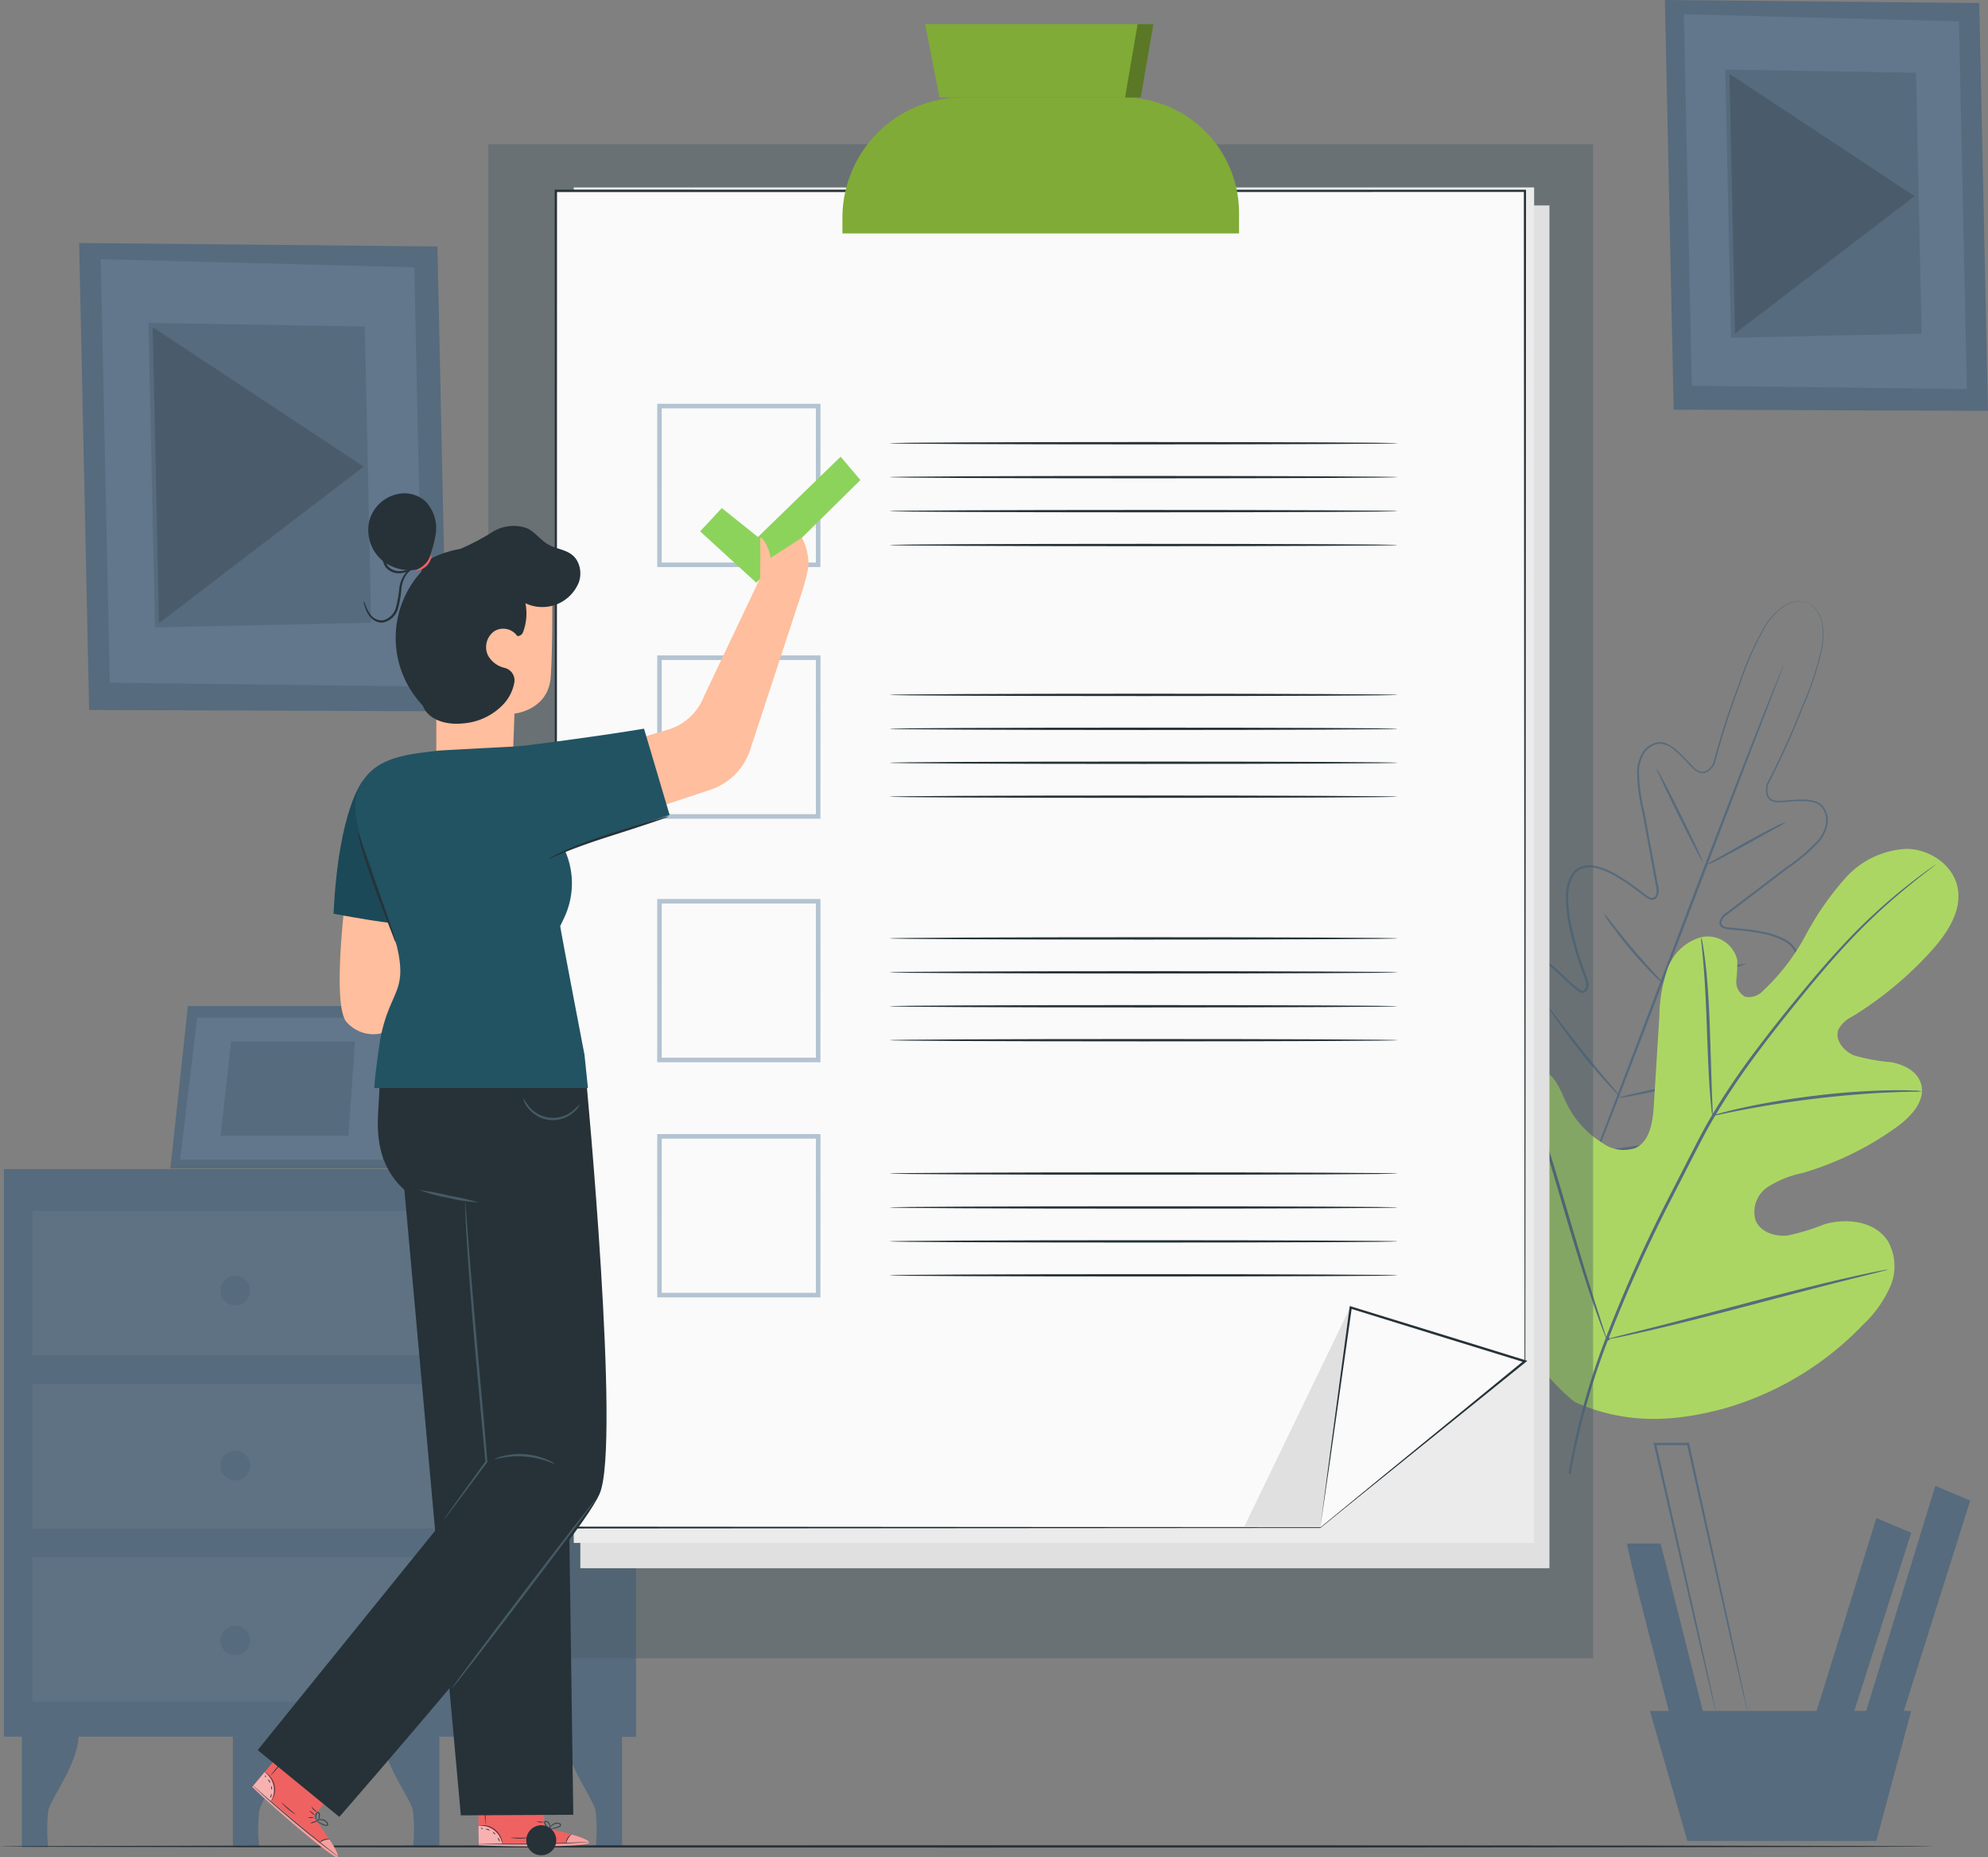 <svg xmlns="http://www.w3.org/2000/svg" width="243.407" height="227.38" viewBox="0 0 243.407 227.38">
  <rect x="0" y="0" width="243.407" height="227.38" fill="#808080" stroke="none"/>
  <g id="workbook-dark" transform="translate(12934.002 -2113.269)">
    <g id="Group_1473" data-name="Group 1473" transform="translate(-12934.002 2113.269)">
      <g id="Background_Complete" data-name="Background Complete" transform="translate(0.48 0)">
        <g id="Group_1141" data-name="Group 1141" transform="translate(0 123.161)">
          <g id="Group_1140" data-name="Group 1140">
            <path id="Path_2634" data-name="Path 2634" d="M35.338,423.9v13.983h3.23a19.586,19.586,0,0,1,0-4.434c.309-1.65,3.815-5.9,3.712-9.549Z" transform="translate(-33.141 -334.897)" fill="#566b7d"/>
            <path id="Path_2635" data-name="Path 2635" d="M81.655,423.9v13.983h3.23a19.621,19.621,0,0,1,0-4.434c.31-1.65,3.815-5.9,3.712-9.549Z" transform="translate(-53.623 -334.897)" fill="#566b7d"/>
            <path id="Path_2636" data-name="Path 2636" d="M121.482,423.9v13.983h-3.23a19.587,19.587,0,0,0,0-4.434c-.309-1.65-3.815-5.9-3.712-9.549Z" transform="translate(-68.165 -334.897)" fill="#566b7d"/>
            <path id="Path_2637" data-name="Path 2637" d="M161.575,423.9v13.983h-3.23a19.586,19.586,0,0,0,0-4.434c-.309-1.65-3.815-5.9-3.712-9.549Z" transform="translate(-85.895 -334.897)" fill="#566b7d"/>
            <rect id="Rectangle_344" data-name="Rectangle 344" width="77.373" height="69.484" transform="translate(0 19.966)" fill="#566b7d"/>
            <path id="Path_2638" data-name="Path 2638" d="M132.745,300.132l.576,69.484H153.59V300.13Z" transform="translate(-76.217 -280.166)" fill="#566b7d"/>
            <rect id="Rectangle_345" data-name="Rectangle 345" width="49.676" height="17.68" transform="translate(3.482 25.078)" fill="#fff" stroke="#566b7d" stroke-width="1" opacity="0.05"/>
            <rect id="Rectangle_346" data-name="Rectangle 346" width="49.676" height="17.68" transform="translate(3.482 46.283)" fill="#fff" stroke="#566b7d" stroke-width="1" opacity="0.05"/>
            <rect id="Rectangle_347" data-name="Rectangle 347" width="49.676" height="17.68" transform="translate(3.482 67.488)" fill="#fff" opacity="0.05"/>
            <g id="Group_1139" data-name="Group 1139" transform="translate(20.382)">
              <g id="Group_1134" data-name="Group 1134">
                <g id="Group_1133" data-name="Group 1133">
                  <path id="Path_2639" data-name="Path 2639" d="M70.083,264.338,67.94,284.222H95.394l2.277-19.884Z" transform="translate(-67.94 -264.338)" fill="#566b7d"/>
                </g>
              </g>
              <g id="Group_1136" data-name="Group 1136" transform="translate(1.187 1.428)">
                <g id="Group_1135" data-name="Group 1135">
                  <path id="Path_2640" data-name="Path 2640" d="M72.153,266.9l-2.084,17.4H94.844l2-17.4Z" transform="translate(-70.068 -266.899)" fill="#62768c"/>
                </g>
              </g>
              <g id="Group_1138" data-name="Group 1138" transform="translate(6.158 4.355)">
                <g id="Group_1137" data-name="Group 1137">
                  <path id="Path_2641" data-name="Path 2641" d="M80.263,272.146l-1.283,11.546H94.616l.8-11.546Z" transform="translate(-78.981 -272.146)" fill="#566b7d"/>
                </g>
              </g>
            </g>
            <path id="Path_2642" data-name="Path 2642" d="M118.455,279.691l5.671,11.4-6.967-.08,1.3-11.321" transform="translate(-69.324 -271.127)" fill="#ebebeb"/>
          </g>
          <path id="Path_2643" data-name="Path 2643" d="M82.549,325.363a1.817,1.817,0,1,1-1.817-1.817A1.817,1.817,0,0,1,82.549,325.363Z" transform="translate(-52.411 -290.521)" fill="#566b7d"/>
          <path id="Path_2644" data-name="Path 2644" d="M82.549,363.756a1.817,1.817,0,1,1-1.817-1.817A1.817,1.817,0,0,1,82.549,363.756Z" transform="translate(-52.411 -307.499)" fill="#566b7d"/>
          <path id="Path_2645" data-name="Path 2645" d="M82.549,402.15a1.817,1.817,0,1,1-1.817-1.817A1.817,1.817,0,0,1,82.549,402.15Z" transform="translate(-52.411 -324.477)" fill="#566b7d"/>
        </g>
        <g id="Group_1150" data-name="Group 1150" transform="translate(9.208 29.748)">
          <g id="Group_1143" data-name="Group 1143">
            <g id="Group_1142" data-name="Group 1142">
              <path id="Path_2646" data-name="Path 2646" d="M91.781,97.293l-43.872-.427,1.225,57.175L93,154.2Z" transform="translate(-47.908 -96.867)" fill="#566b7d"/>
            </g>
          </g>
          <g id="Group_1145" data-name="Group 1145" transform="translate(2.637 1.979)">
            <g id="Group_1144" data-name="Group 1144">
              <path id="Path_2647" data-name="Path 2647" d="M91.041,101.413l-38.4-1,1.111,51.855,38.393.473Z" transform="translate(-52.637 -100.415)" fill="#62768c"/>
            </g>
          </g>
          <g id="Group_1147" data-name="Group 1147" transform="translate(9.006 10.299)">
            <g id="Group_1146" data-name="Group 1146">
              <path id="Path_2648" data-name="Path 2648" d="M89.535,115.755l-25.48-.424.777,36.244,25.46-.545Z" transform="translate(-64.054 -115.331)" fill="#566b7d" stroke="#566b7d" stroke-width="1"/>
            </g>
          </g>
          <g id="Group_1149" data-name="Group 1149" transform="translate(9.006 10.299)">
            <g id="Group_1148" data-name="Group 1148">
              <path id="Path_2649" data-name="Path 2649" d="M64.831,151.575,89.891,132.41,64.054,115.331Z" transform="translate(-64.054 -115.331)" opacity="0.14"/>
            </g>
          </g>
        </g>
        <g id="Group_1159" data-name="Group 1159" transform="translate(203.37)">
          <g id="Group_1152" data-name="Group 1152">
            <g id="Group_1151" data-name="Group 1151">
              <path id="Path_2650" data-name="Path 2650" d="M434.492,43.908,396,43.533l1.075,50.157,38.483.141Z" transform="translate(-396.004 -43.533)" fill="#566b7d"/>
            </g>
          </g>
          <g id="Group_1154" data-name="Group 1154" transform="translate(2.314 1.736)">
            <g id="Group_1153" data-name="Group 1153">
              <path id="Path_2651" data-name="Path 2651" d="M433.844,47.521l-33.691-.875.975,45.49,33.681.415Z" transform="translate(-400.153 -46.646)" fill="#62768c"/>
            </g>
          </g>
          <g id="Group_1156" data-name="Group 1156" transform="translate(7.901 9.035)">
            <g id="Group_1155" data-name="Group 1155">
              <path id="Path_2652" data-name="Path 2652" d="M432.522,60.1l-22.353-.372.681,31.8,22.335-.479Z" transform="translate(-410.169 -59.732)" fill="#566b7d" stroke="#566b7d" stroke-width="1"/>
            </g>
          </g>
          <g id="Group_1158" data-name="Group 1158" transform="translate(7.901 9.035)">
            <g id="Group_1157" data-name="Group 1157">
              <path id="Path_2653" data-name="Path 2653" d="M410.85,91.527l21.985-16.813L410.169,59.732Z" transform="translate(-410.169 -59.732)" opacity="0.14"/>
            </g>
          </g>
        </g>
        <g id="Group_1166" data-name="Group 1166" transform="translate(198.741 176.635)">
          <g id="Group_1160" data-name="Group 1160" transform="translate(0 12.323)">
            <path id="Path_2654" data-name="Path 2654" d="M387.708,382.3c-.164.493,5.578,22.312,5.578,22.312l3.937-.82L391.81,382.3Z" transform="translate(-387.705 -382.3)" fill="#566b7d"/>
          </g>
          <g id="Group_1161" data-name="Group 1161" transform="translate(22.644 9.206)">
            <path id="Path_2655" data-name="Path 2655" d="M436.176,376.712,428.3,402.141h4.594l7.547-23.625Z" transform="translate(-428.301 -376.712)" fill="#566b7d"/>
          </g>
          <g id="Group_1162" data-name="Group 1162" transform="translate(28.714 5.269)">
            <path id="Path_2656" data-name="Path 2656" d="M448.207,369.653l-9.023,29.367h4.594l8.7-27.562Z" transform="translate(-439.183 -369.653)" fill="#566b7d"/>
          </g>
          <g id="Group_1163" data-name="Group 1163" transform="translate(2.792 32.831)">
            <path id="Path_2657" data-name="Path 2657" d="M392.711,419.066,397.3,434.98h23.133l4.266-15.914Z" transform="translate(-392.711 -419.066)" fill="#566b7d"/>
          </g>
          <g id="Group_1165" data-name="Group 1165" transform="translate(3.235)">
            <g id="Group_1164" data-name="Group 1164">
              <path id="Path_2658" data-name="Path 2658" d="M404.995,393.038a.822.822,0,0,1-.051-.164l-.123-.486-.444-1.88c-.379-1.655-.92-4.022-1.59-6.949-1.323-5.9-3.151-14.065-5.192-23.175l.142.114h-4.051l.141-.177c2.054,9.119,3.893,17.286,5.224,23.2.648,2.936,1.171,5.31,1.537,6.97.172.808.307,1.441.4,1.891.04.2.073.366.1.492a.838.838,0,0,1,.024.17.774.774,0,0,1-.052-.164c-.032-.124-.073-.284-.125-.486-.108-.447-.26-1.077-.454-1.879-.387-1.655-.941-4.022-1.625-6.949l-5.312-23.175-.04-.177h4.349l.025.114c2.006,9.118,3.8,17.285,5.1,23.194.632,2.936,1.143,5.31,1.5,6.97.168.808.3,1.441.393,1.891l.1.492A.781.781,0,0,1,404.995,393.038Z" transform="translate(-393.505 -360.207)" fill="#566b7d"/>
            </g>
          </g>
        </g>
      </g>
      <g id="Floor" transform="translate(0 225.9)">
        <g id="Group_1168" data-name="Group 1168" transform="translate(0 0)">
          <g id="Group_1167" data-name="Group 1167">
            <path id="Path_2659" data-name="Path 2659" d="M267.089,448.675c0,.08-52.958.145-118.27.145-65.334,0-118.281-.065-118.281-.145s52.946-.146,118.281-.146C214.131,448.529,267.089,448.594,267.089,448.675Z" transform="translate(-30.539 -448.529)" fill="#263238"/>
          </g>
        </g>
      </g>
      <g id="Plants" transform="translate(182.561 73.586)">
        <g id="Group_1185" data-name="Group 1185" transform="translate(1.553)">
          <g id="Group_1170" data-name="Group 1170">
            <g id="Group_1169" data-name="Group 1169">
              <path id="Path_2660" data-name="Path 2660" d="M397.83,175.675a2.187,2.187,0,0,0-.4-.121,2.755,2.755,0,0,0-1.21.018,4.37,4.37,0,0,0-1.759.9,9.358,9.358,0,0,0-1.785,2.08,37.406,37.406,0,0,0-3.091,6.994,102.6,102.6,0,0,0-3.146,9.834l0,.013,0,.008a2.89,2.89,0,0,1-.65.8,1.283,1.283,0,0,1-1.015.324,1.873,1.873,0,0,1-.934-.539c-.26-.242-.5-.5-.751-.757a17.259,17.259,0,0,0-1.546-1.508,2.851,2.851,0,0,0-1.954-.8,2.645,2.645,0,0,0-1.792,1.194,4.5,4.5,0,0,0-.617,2.216,22.317,22.317,0,0,0,.645,4.876l.955,5.124.494,2.651q.125.67.25,1.347a1.748,1.748,0,0,1-.16,1.428.7.7,0,0,1-.745.253,1.884,1.884,0,0,1-.659-.344l-1.132-.847a25.169,25.169,0,0,0-2.363-1.591,9,9,0,0,0-2.643-1.1,3.105,3.105,0,0,0-1.407.009,2.082,2.082,0,0,0-1.146.77,4.733,4.733,0,0,0-.751,2.787,15.635,15.635,0,0,0,.292,3.023,38.553,38.553,0,0,0,1.7,6.012,7.973,7.973,0,0,1,.487,1.551,1.128,1.128,0,0,1-.206.861,1.009,1.009,0,0,1-.161.162.548.548,0,0,1-.217.128.669.669,0,0,1-.486-.107,8.313,8.313,0,0,1-1.29-1.026l-1.2-1.108a17.717,17.717,0,0,0-2.536-2.043,5.336,5.336,0,0,0-1.464-.666,1.814,1.814,0,0,0-1.491.185,2.16,2.16,0,0,0-.844,1.292,6.57,6.57,0,0,0-.2,1.632,13.779,13.779,0,0,0,.421,3.332,28.942,28.942,0,0,0,2.422,6.411,48.506,48.506,0,0,0,3.61,6,34.25,34.25,0,0,0,2.174,2.8l2.264,2.775.026.032-.133-.052,3.546-.515a32.7,32.7,0,0,0,3.5-.6,48.565,48.565,0,0,0,6.708-2.012,29.006,29.006,0,0,0,6.107-3.116,13.814,13.814,0,0,0,2.552-2.184,6.6,6.6,0,0,0,.952-1.342,2.17,2.17,0,0,0,.246-1.524,1.814,1.814,0,0,0-.979-1.141,5.317,5.317,0,0,0-1.531-.491,17.748,17.748,0,0,0-3.252-.194l-1.63.017a8.368,8.368,0,0,1-1.645-.108.668.668,0,0,1-.432-.248.538.538,0,0,1-.074-.24,1.008,1.008,0,0,1-.011-.229,1.133,1.133,0,0,1,.427-.776,7.966,7.966,0,0,1,1.4-.82,38.645,38.645,0,0,0,5.3-3.308,15.617,15.617,0,0,0,2.249-2.043,4.723,4.723,0,0,0,1.316-2.569,2.084,2.084,0,0,0-.334-1.34,3.113,3.113,0,0,0-1.037-.952,9.022,9.022,0,0,0-2.7-.962,25.325,25.325,0,0,0-2.82-.411l-1.408-.134a1.877,1.877,0,0,1-.72-.191.7.7,0,0,1-.375-.692,1.761,1.761,0,0,1,.846-1.162l1.092-.828,2.147-1.63,4.152-3.15a22.255,22.255,0,0,0,3.756-3.175,4.487,4.487,0,0,0,1.031-2.055,2.641,2.641,0,0,0-.526-2.088,1.922,1.922,0,0,0-.913-.545,4.4,4.4,0,0,0-1.072-.176,17.221,17.221,0,0,0-2.158.077c-.356.026-.71.052-1.065.056a1.872,1.872,0,0,1-1.053-.23,1.281,1.281,0,0,1-.532-.921,2.863,2.863,0,0,1,.06-1.032l0-.009.006-.012a102.43,102.43,0,0,0,4.277-9.377,38.487,38.487,0,0,0,2.424-7.238,9.459,9.459,0,0,0,.11-2.734,4.431,4.431,0,0,0-.649-1.864,2.667,2.667,0,0,0-.863-.843,2.021,2.021,0,0,0-.371-.18,1.466,1.466,0,0,1,.383.159,2.622,2.622,0,0,1,.892.837,4.438,4.438,0,0,1,.68,1.881,9.436,9.436,0,0,1-.088,2.759,38.064,38.064,0,0,1-2.391,7.274,101.066,101.066,0,0,1-4.25,9.412l.008-.02a2.7,2.7,0,0,0-.052.961,1.1,1.1,0,0,0,.456.8,1.7,1.7,0,0,0,.952.2c.345-.005.7-.031,1.051-.059a17.36,17.36,0,0,1,2.183-.084,4.606,4.606,0,0,1,1.12.182,2.121,2.121,0,0,1,1,.6,2.836,2.836,0,0,1,.581,2.256,4.692,4.692,0,0,1-1.07,2.156,22.4,22.4,0,0,1-3.788,3.222l-4.142,3.156-2.143,1.633-1.089.829a2.543,2.543,0,0,0-.5.436,1.115,1.115,0,0,0-.257.558.454.454,0,0,0,.254.457,1.645,1.645,0,0,0,.628.161l1.4.131a25.529,25.529,0,0,1,2.848.411,9.237,9.237,0,0,1,2.777.988,3.365,3.365,0,0,1,1.121,1.031,2.343,2.343,0,0,1,.376,1.5,4.963,4.963,0,0,1-1.377,2.724,15.915,15.915,0,0,1-2.285,2.081,38.818,38.818,0,0,1-5.336,3.337,7.9,7.9,0,0,0-1.35.784.857.857,0,0,0-.334.588.751.751,0,0,0,.008.172c.007.044.023.15.04.141a.474.474,0,0,0,.259.119,8.185,8.185,0,0,0,1.58.1l1.628-.018a17.992,17.992,0,0,1,3.3.2,5.56,5.56,0,0,1,1.615.52,2.1,2.1,0,0,1,1.119,1.32,2.447,2.447,0,0,1-.267,1.719,6.836,6.836,0,0,1-.992,1.4,14.051,14.051,0,0,1-2.6,2.23,29.259,29.259,0,0,1-6.166,3.151,48.734,48.734,0,0,1-6.751,2.026,32.711,32.711,0,0,1-3.512.606l-3.551.517-.081.012-.052-.064-.026-.032-2.267-2.779a34.482,34.482,0,0,1-2.181-2.816,48.744,48.744,0,0,1-3.632-6.037,29.244,29.244,0,0,1-2.443-6.476,14.031,14.031,0,0,1-.426-3.4,6.823,6.823,0,0,1,.21-1.706,2.442,2.442,0,0,1,.959-1.45,2.1,2.1,0,0,1,1.716-.224,5.577,5.577,0,0,1,1.544.7,17.981,17.981,0,0,1,2.578,2.076l1.193,1.108a8.241,8.241,0,0,0,1.236.989.478.478,0,0,0,.273.086c.006.018.088-.049.123-.077a.72.72,0,0,0,.122-.122.855.855,0,0,0,.149-.659,7.872,7.872,0,0,0-.471-1.488,38.831,38.831,0,0,1-1.706-6.057,15.893,15.893,0,0,1-.293-3.076,4.967,4.967,0,0,1,.81-2.942,2.34,2.34,0,0,1,1.284-.859,3.37,3.37,0,0,1,1.523-.011,9.247,9.247,0,0,1,2.72,1.134,25.553,25.553,0,0,1,2.385,1.61l1.127.847a1.643,1.643,0,0,0,.572.305.453.453,0,0,0,.5-.164,1.1,1.1,0,0,0,.187-.583,2.518,2.518,0,0,0-.072-.656q-.126-.677-.249-1.346-.247-1.339-.488-2.649-.483-2.62-.944-5.122a22.441,22.441,0,0,1-.639-4.932,4.7,4.7,0,0,1,.655-2.317,2.838,2.838,0,0,1,1.947-1.281,2.113,2.113,0,0,1,1.145.23,4.611,4.611,0,0,1,.952.617,17.4,17.4,0,0,1,1.56,1.53c.244.259.486.515.739.751a1.706,1.706,0,0,0,.836.495,1.1,1.1,0,0,0,.873-.282,2.712,2.712,0,0,0,.608-.747l-.008.02a101.282,101.282,0,0,1,3.189-9.841,36.982,36.982,0,0,1,3.14-7,9.34,9.34,0,0,1,1.818-2.084,4.384,4.384,0,0,1,1.794-.894,2.7,2.7,0,0,1,1.225.006A1.537,1.537,0,0,1,397.83,175.675Z" transform="translate(-360.621 -175.458)" fill="#566b7d"/>
            </g>
          </g>
          <g id="Group_1172" data-name="Group 1172" transform="translate(7.777 7.805)">
            <g id="Group_1171" data-name="Group 1171">
              <path id="Path_2661" data-name="Path 2661" d="M401.07,189.452a.893.893,0,0,1-.056.182l-.192.524c-.182.476-.438,1.148-.765,2.006l-2.839,7.366-9.264,24.339c-3.606,9.514-6.9,18.113-9.346,24.315-1.22,3.1-2.219,5.607-2.924,7.333l-.816,1.985-.219.513a.957.957,0,0,1-.084.172.886.886,0,0,1,.056-.182l.192-.524.765-2.005c.677-1.756,1.645-4.268,2.838-7.366l9.266-24.344c3.6-9.51,6.9-18.109,9.344-24.312,1.22-3.1,2.219-5.607,2.924-7.333l.816-1.985.219-.514A.912.912,0,0,1,401.07,189.452Z" transform="translate(-374.565 -189.452)" fill="#566b7d"/>
            </g>
          </g>
          <g id="Group_1174" data-name="Group 1174" transform="translate(24.832 27.05)">
            <g id="Group_1173" data-name="Group 1173">
              <path id="Path_2662" data-name="Path 2662" d="M414.892,223.957a9.839,9.839,0,0,1-1.4.829l-3.416,1.9c-1.335.742-2.552,1.4-3.449,1.853a7.454,7.454,0,0,1-1.49.65,11.411,11.411,0,0,1,1.393-.831l3.4-1.926c1.336-.742,2.561-1.388,3.462-1.829A8.3,8.3,0,0,1,414.892,223.957Z" transform="translate(-405.141 -223.954)" fill="#566b7d"/>
            </g>
          </g>
          <g id="Group_1176" data-name="Group 1176" transform="translate(18.713 20.513)">
            <g id="Group_1175" data-name="Group 1175">
              <path id="Path_2663" data-name="Path 2663" d="M399.837,223.669c-.072.036-1.4-2.5-2.962-5.653s-2.774-5.747-2.7-5.783,1.4,2.495,2.962,5.654S399.909,223.634,399.837,223.669Z" transform="translate(-394.169 -212.233)" fill="#566b7d"/>
            </g>
          </g>
          <g id="Group_1178" data-name="Group 1178" transform="translate(12.21 38.187)">
            <g id="Group_1177" data-name="Group 1177">
              <path id="Path_2664" data-name="Path 2664" d="M389.8,252.539a8.564,8.564,0,0,1-1.226-1.117c-.724-.725-1.7-1.755-2.7-2.95s-1.868-2.322-2.461-3.156a8.447,8.447,0,0,1-.9-1.394,10.52,10.52,0,0,1,1.063,1.271c.634.8,1.512,1.9,2.52,3.091s1.948,2.237,2.631,3A10.342,10.342,0,0,1,389.8,252.539Z" transform="translate(-382.512 -243.921)" fill="#566b7d"/>
            </g>
          </g>
          <g id="Group_1180" data-name="Group 1180" transform="translate(19.513 44.4)">
            <g id="Group_1179" data-name="Group 1179">
              <path id="Path_2665" data-name="Path 2665" d="M405.8,255.068a8.023,8.023,0,0,1-1.47.431c-.917.23-2.188.528-3.594.839s-2.686.578-3.613.756a8.049,8.049,0,0,1-1.515.23,8.02,8.02,0,0,1,1.47-.431c.916-.23,2.187-.528,3.595-.84s2.685-.577,3.613-.756A7.957,7.957,0,0,1,405.8,255.068Z" transform="translate(-395.605 -255.059)" fill="#566b7d"/>
            </g>
          </g>
          <g id="Group_1182" data-name="Group 1182" transform="translate(13.975 58.064)">
            <g id="Group_1181" data-name="Group 1181">
              <path id="Path_2666" data-name="Path 2666" d="M398.768,279.563a13.106,13.106,0,0,1-1.9.506c-1.179.276-2.812.638-4.62,1.02s-3.448.712-4.638.937a13.19,13.19,0,0,1-1.938.3,13.11,13.11,0,0,1,1.9-.506c1.179-.276,2.812-.638,4.621-1.02s3.447-.712,4.637-.937A13.191,13.191,0,0,1,398.768,279.563Z" transform="translate(-385.676 -279.556)" fill="#566b7d"/>
            </g>
          </g>
          <g id="Group_1184" data-name="Group 1184" transform="translate(5.316 49.501)">
            <g id="Group_1183" data-name="Group 1183">
              <path id="Path_2667" data-name="Path 2667" d="M379.106,275.387a2.136,2.136,0,0,1-.419-.38c-.257-.257-.617-.64-1.056-1.118-.875-.959-2.054-2.311-3.292-3.86s-2.3-2.993-3.046-4.057c-.373-.532-.665-.968-.86-1.275a2.1,2.1,0,0,1-.279-.493,2.139,2.139,0,0,1,.371.427l.934,1.219c.784,1.032,1.871,2.454,3.107,4s2.385,2.914,3.219,3.906A16.779,16.779,0,0,1,379.106,275.387Z" transform="translate(-370.153 -264.204)" fill="#566b7d"/>
            </g>
          </g>
        </g>
        <g id="Group_1205" data-name="Group 1205" transform="translate(0 30.334)">
          <g id="Group_1187" data-name="Group 1187">
            <g id="Group_1186" data-name="Group 1186">
              <path id="Path_2668" data-name="Path 2668" d="M368.08,297.556c-9.685-7.806-11.089-21.156-9.872-32.987.2-1.975.128-4.077,1.189-5.749s3.339-2.709,5.055-1.753c1.422.793,1.945,2.547,2.671,4.017a11.608,11.608,0,0,0,4.339,4.753,4.422,4.422,0,0,0,4.039.646c1.772-.825,2.135-3.17,2.258-5.14q.343-5.507.687-11.013a18.4,18.4,0,0,1,1-5.807,6.121,6.121,0,0,1,4.121-3.865,3.712,3.712,0,0,1,4.414,2.8,18.246,18.246,0,0,1-.112,2.455,2.076,2.076,0,0,0,1.078,2.033,2.388,2.388,0,0,0,2.224-.755,26.26,26.26,0,0,0,5.186-6.773,36.432,36.432,0,0,1,4.886-7.021,10.673,10.673,0,0,1,7.492-3.551c2.831.034,5.715,1.981,6.238,4.8s-1.288,5.529-3.2,7.655a44.055,44.055,0,0,1-9.748,8.095,3.625,3.625,0,0,0-1.643,1.541c-.518,1.283.636,2.672,1.9,3.193a22.868,22.868,0,0,0,4.559.832c1.523.286,3.139,1.077,3.621,2.568.668,2.068-1.159,4.061-2.91,5.329a37.749,37.749,0,0,1-11.583,5.668,12.717,12.717,0,0,0-4.278,1.728,3.653,3.653,0,0,0-1.454,4.094c.611,1.437,2.391,2,3.928,1.827a26.289,26.289,0,0,0,4.433-1.354c2.776-.836,6.257-.409,7.83,2.048a6.246,6.246,0,0,1,.285,5.555,14.393,14.393,0,0,1-3.318,4.661,37.944,37.944,0,0,1-16.944,10.251c-6.425,1.745-12.281,1.935-18.362-.773" transform="translate(-357.837 -229.842)" fill="#acd663"/>
            </g>
          </g>
          <g id="Group_1192" data-name="Group 1192" transform="translate(9.485 1.902)">
            <g id="Group_1191" data-name="Group 1191">
              <g id="Group_1190" data-name="Group 1190">
                <path id="Path_2670" data-name="Path 2670" d="M374.841,307.846a86.61,86.61,0,0,1,4.33-16.006,176.794,176.794,0,0,1,8.305-18.513l2.426-4.741c.8-1.554,1.593-3.1,2.462-4.555a88.288,88.288,0,0,1,5.474-8.1c1.866-2.493,3.727-4.79,5.484-6.925s3.44-4.089,5.047-5.807a70.056,70.056,0,0,1,8.177-7.535c1.031-.812,1.852-1.414,2.414-1.815l.641-.452a1.464,1.464,0,0,1,.226-.143,1.419,1.419,0,0,1-.2.174l-.62.481c-.547.421-1.353,1.041-2.37,1.867a74.194,74.194,0,0,0-8.077,7.6c-1.59,1.724-3.254,3.686-5,5.824s-3.595,4.443-5.449,6.934a89.335,89.335,0,0,0-5.434,8.081c-.862,1.453-1.647,2.981-2.448,4.54s-1.605,3.139-2.424,4.739a181.244,181.244,0,0,0-8.315,18.464,88.122,88.122,0,0,0-4.39,15.93" transform="translate(-374.841 -233.252)" fill="#566b7d"/>
              </g>
            </g>
          </g>
          <g id="Group_1195" data-name="Group 1195" transform="translate(25.714 10.817)">
            <g id="Group_1194" data-name="Group 1194">
              <g id="Group_1193" data-name="Group 1193">
                <path id="Path_2671" data-name="Path 2671" d="M405.337,271.092a3.96,3.96,0,0,1-.135-.853c-.066-.551-.135-1.351-.206-2.341-.144-1.98-.249-4.72-.354-7.741s-.249-5.754-.422-7.726c-.084-.986-.16-1.784-.22-2.334a3.985,3.985,0,0,1-.051-.862,3.9,3.9,0,0,1,.191.842c.1.546.218,1.341.335,2.327.24,1.972.426,4.712.53,7.738.1,2.982.182,5.68.248,7.741.036.931.066,1.716.091,2.345A3.962,3.962,0,0,1,405.337,271.092Z" transform="translate(-403.937 -249.235)" fill="#566b7d"/>
              </g>
            </g>
          </g>
          <g id="Group_1198" data-name="Group 1198" transform="translate(27.113 29.546)">
            <g id="Group_1197" data-name="Group 1197">
              <g id="Group_1196" data-name="Group 1196">
                <path id="Path_2672" data-name="Path 2672" d="M432.083,282.947a5.46,5.46,0,0,1-1.018.051c-.654.013-1.6.027-2.767.083-2.335.091-5.557.33-9.1.749s-6.734.948-9.031,1.392c-1.15.214-2.076.412-2.717.545a5.437,5.437,0,0,1-1,.175,5.388,5.388,0,0,1,.972-.314c.633-.176,1.553-.413,2.7-.66,2.29-.51,5.485-1.074,9.039-1.5a89.779,89.779,0,0,1,9.135-.644c1.172-.021,2.121,0,2.776.035A5.39,5.39,0,0,1,432.083,282.947Z" transform="translate(-406.446 -282.813)" fill="#566b7d"/>
              </g>
            </g>
          </g>
          <g id="Group_1201" data-name="Group 1201" transform="translate(3.628 26.843)">
            <g id="Group_1200" data-name="Group 1200">
              <g id="Group_1199" data-name="Group 1199">
                <path id="Path_2673" data-name="Path 2673" d="M374.871,311.169a1.329,1.329,0,0,1-.152-.321l-.37-.945c-.317-.823-.746-2.025-1.256-3.517-1.022-2.983-2.3-7.149-3.658-11.765s-2.6-8.79-3.554-11.79l-1.146-3.551c-.123-.387-.224-.706-.306-.968a1.28,1.28,0,0,1-.084-.346,1.357,1.357,0,0,1,.152.321l.37.945c.317.822.746,2.024,1.256,3.516,1.022,2.984,2.3,7.15,3.658,11.767s2.6,8.788,3.554,11.789c.471,1.459.858,2.659,1.146,3.55l.306.968A1.325,1.325,0,0,1,374.871,311.169Z" transform="translate(-364.342 -277.966)" fill="#566b7d"/>
              </g>
            </g>
          </g>
          <g id="Group_1204" data-name="Group 1204" transform="translate(14.158 51.508)">
            <g id="Group_1203" data-name="Group 1203">
              <g id="Group_1202" data-name="Group 1202">
                <path id="Path_2674" data-name="Path 2674" d="M417.6,322.191a1.331,1.331,0,0,1-.343.115l-1,.26-3.682.92c-3.109.778-7.39,1.9-12.12,3.149s-9.027,2.334-12.153,3.047c-1.562.357-2.83.634-3.709.806l-1.015.194a.182.182,0,1,1-.016-.072l1-.26,3.681-.92c3.109-.778,7.391-1.9,12.122-3.15s9.024-2.333,12.15-3.046c1.563-.358,2.83-.634,3.71-.807l1.015-.193A1.321,1.321,0,0,1,417.6,322.191Z" transform="translate(-383.219 -322.186)" fill="#566b7d"/>
              </g>
            </g>
          </g>
        </g>
      </g>
      <g id="Checklist" transform="translate(59.791 2.948)">
        <g id="Group_1264" data-name="Group 1264">
          <g id="Group_1206" data-name="Group 1206" transform="translate(0 14.71)">
            <rect id="Rectangle_348" data-name="Rectangle 348" width="135.266" height="185.353" fill="#455a64" opacity="0.39"/>
          </g>
          <g id="Group_1207" data-name="Group 1207" transform="translate(11.263 22.202)">
            <path id="Path_2675" data-name="Path 2675" d="M276.582,255.459H157.926V88.621H276.582V255.459Z" transform="translate(-157.926 -88.621)" fill="#e0e0e0"/>
          </g>
          <g id="Group_1208" data-name="Group 1208" transform="translate(10.458 19.995)">
            <path id="Path_2676" data-name="Path 2676" d="M274.069,250.615H156.482V84.666H274.069V250.615Z" transform="translate(-156.482 -84.666)" fill="#ebebeb"/>
          </g>
          <g id="Group_1212" data-name="Group 1212" transform="translate(8.118 20.271)">
            <g id="Group_1209" data-name="Group 1209" transform="translate(0.145 0.145)">
              <path id="Path_2677" data-name="Path 2677" d="M259.693,238.034,246.15,249.062h-93.6V85.421H271.2V228.7Z" transform="translate(-152.546 -85.421)" fill="#fafafa"/>
            </g>
            <g id="Group_1211" data-name="Group 1211">
              <g id="Group_1210" data-name="Group 1210">
                <path id="Path_2678" data-name="Path 2678" d="M259.578,237.919s.24-.2.723-.6l2.17-1.774,8.587-6.99-.017.036c-.014-23.536-.045-75.835-.085-143.283l.132.131-117.621.014h-1.036l.145-.145c-.011,61.521-.021,118.275-.028,163.641l-.117-.116,93.6.066-.031.011,10.171-8.251,2.549-2.059c.568-.457.856-.68.856-.68s-.277.236-.839.7l-2.532,2.079-10.141,8.288-.013.011h-.018l-93.6.067h-.116v-.117c-.008-45.366-.018-102.121-.028-163.641V85.16h1.181l117.621.014h.131v.132c-.04,67.449-.071,119.747-.085,143.283v.022l-.017.014L262.5,235.58l-2.184,1.756C259.828,237.727,259.578,237.919,259.578,237.919Z" transform="translate(-152.286 -85.16)" fill="#263238"/>
              </g>
            </g>
          </g>
          <g id="Group_1213" data-name="Group 1213" transform="translate(43.352 8.98)">
            <path id="Rectangle_349" data-name="Rectangle 349" d="M14.757,0H34.408A14.154,14.154,0,0,1,48.563,14.154v2.494a0,0,0,0,1,0,0H0a0,0,0,0,1,0,0V14.757A14.757,14.757,0,0,1,14.757,0Z" fill="#80ab36"/>
          </g>
          <g id="Group_1214" data-name="Group 1214" transform="translate(53.471)">
            <path id="Path_2679" data-name="Path 2679" d="M235.371,57.8l-1.775-8.98h27.961L260,57.8Z" transform="translate(-233.596 -48.818)" fill="#80ab36"/>
          </g>
          <g id="Group_1224" data-name="Group 1224" transform="translate(20.673 46.487)">
            <g id="Group_1215" data-name="Group 1215">
              <path id="Path_2680" data-name="Path 2680" d="M194.786,152.151H174.8v-19.99h19.99Zm-19.433-.558h18.875V132.719H175.354Z" transform="translate(-174.796 -132.161)" fill="#b4c3d1"/>
            </g>
            <g id="Group_1217" data-name="Group 1217" transform="translate(28.475 4.682)">
              <g id="Group_1216" data-name="Group 1216">
                <path id="Path_2681" data-name="Path 2681" d="M288,140.7c0,.08-13.914.145-31.075.145s-31.079-.065-31.079-.145,13.912-.146,31.079-.146S288,140.62,288,140.7Z" transform="translate(-225.847 -140.555)" fill="#263238"/>
              </g>
            </g>
            <g id="Group_1219" data-name="Group 1219" transform="translate(28.475 8.836)">
              <g id="Group_1218" data-name="Group 1218">
                <path id="Path_2682" data-name="Path 2682" d="M288,148.148c0,.08-13.914.145-31.075.145s-31.079-.065-31.079-.145S239.759,148,256.926,148,288,148.068,288,148.148Z" transform="translate(-225.847 -148.003)" fill="#263238"/>
              </g>
            </g>
            <g id="Group_1221" data-name="Group 1221" transform="translate(28.475 12.99)">
              <g id="Group_1220" data-name="Group 1220">
                <path id="Path_2683" data-name="Path 2683" d="M288,155.6c0,.08-13.914.146-31.075.146s-31.079-.065-31.079-.146,13.912-.145,31.079-.145S288,155.515,288,155.6Z" transform="translate(-225.847 -155.45)" fill="#263238"/>
              </g>
            </g>
            <g id="Group_1223" data-name="Group 1223" transform="translate(28.475 17.144)">
              <g id="Group_1222" data-name="Group 1222">
                <path id="Path_2684" data-name="Path 2684" d="M288,163.042c0,.08-13.914.146-31.075.146s-31.079-.065-31.079-.146,13.912-.145,31.079-.145S288,162.962,288,163.042Z" transform="translate(-225.847 -162.897)" fill="#263238"/>
              </g>
            </g>
          </g>
          <g id="Group_1235" data-name="Group 1235" transform="translate(20.673 77.295)">
            <g id="Group_1225" data-name="Group 1225">
              <path id="Path_2685" data-name="Path 2685" d="M194.786,207.384H174.8v-19.99h19.99Zm-19.433-.558h18.875V187.952H175.354Z" transform="translate(-174.796 -187.394)" fill="#b4c3d1"/>
            </g>
            <g id="Group_1228" data-name="Group 1228" transform="translate(28.475 4.683)">
              <g id="Group_1227" data-name="Group 1227">
                <path id="Path_2687" data-name="Path 2687" d="M288,195.934c0,.08-13.914.145-31.075.145s-31.079-.065-31.079-.145,13.912-.145,31.079-.145S288,195.854,288,195.934Z" transform="translate(-225.847 -195.789)" fill="#263238"/>
              </g>
            </g>
            <g id="Group_1230" data-name="Group 1230" transform="translate(28.475 8.836)">
              <g id="Group_1229" data-name="Group 1229">
                <path id="Path_2688" data-name="Path 2688" d="M288,203.381c0,.08-13.914.146-31.075.146s-31.079-.065-31.079-.146,13.912-.145,31.079-.145S288,203.3,288,203.381Z" transform="translate(-225.847 -203.236)" fill="#263238"/>
              </g>
            </g>
            <g id="Group_1232" data-name="Group 1232" transform="translate(28.475 12.99)">
              <g id="Group_1231" data-name="Group 1231">
                <path id="Path_2689" data-name="Path 2689" d="M288,210.829c0,.08-13.914.145-31.075.145s-31.079-.065-31.079-.145,13.912-.146,31.079-.146S288,210.748,288,210.829Z" transform="translate(-225.847 -210.683)" fill="#263238"/>
              </g>
            </g>
            <g id="Group_1234" data-name="Group 1234" transform="translate(28.475 17.144)">
              <g id="Group_1233" data-name="Group 1233">
                <path id="Path_2690" data-name="Path 2690" d="M288,218.276c0,.08-13.914.145-31.075.145s-31.079-.065-31.079-.145,13.912-.146,31.079-.146S288,218.2,288,218.276Z" transform="translate(-225.847 -218.13)" fill="#263238"/>
              </g>
            </g>
          </g>
          <g id="Group_1246" data-name="Group 1246" transform="translate(20.673 107.108)">
            <g id="Group_1236" data-name="Group 1236">
              <path id="Path_2691" data-name="Path 2691" d="M194.786,260.832H174.8v-19.99h19.99Zm-19.433-.558h18.875V241.4H175.354Z" transform="translate(-174.796 -240.842)" fill="#b4c3d1"/>
            </g>
            <g id="Group_1239" data-name="Group 1239" transform="translate(28.475 4.683)">
              <g id="Group_1238" data-name="Group 1238">
                <path id="Path_2693" data-name="Path 2693" d="M288,249.382c0,.08-13.914.145-31.075.145s-31.079-.065-31.079-.145,13.912-.145,31.079-.145S288,249.3,288,249.382Z" transform="translate(-225.847 -249.237)" fill="#263238"/>
              </g>
            </g>
            <g id="Group_1241" data-name="Group 1241" transform="translate(28.475 8.836)">
              <g id="Group_1240" data-name="Group 1240">
                <path id="Path_2694" data-name="Path 2694" d="M288,256.829c0,.08-13.914.146-31.075.146s-31.079-.065-31.079-.146,13.912-.145,31.079-.145S288,256.749,288,256.829Z" transform="translate(-225.847 -256.684)" fill="#263238"/>
              </g>
            </g>
            <g id="Group_1243" data-name="Group 1243" transform="translate(28.475 12.99)">
              <g id="Group_1242" data-name="Group 1242">
                <path id="Path_2695" data-name="Path 2695" d="M288,264.276c0,.08-13.914.146-31.075.146s-31.079-.065-31.079-.146,13.912-.145,31.079-.145S288,264.2,288,264.276Z" transform="translate(-225.847 -264.131)" fill="#263238"/>
              </g>
            </g>
            <g id="Group_1245" data-name="Group 1245" transform="translate(28.475 17.144)">
              <g id="Group_1244" data-name="Group 1244">
                <path id="Path_2696" data-name="Path 2696" d="M288,271.724c0,.08-13.914.145-31.075.145s-31.079-.065-31.079-.145,13.912-.146,31.079-.146S288,271.643,288,271.724Z" transform="translate(-225.847 -271.578)" fill="#263238"/>
              </g>
            </g>
          </g>
          <g id="Group_1257" data-name="Group 1257" transform="translate(20.673 135.893)">
            <g id="Group_1247" data-name="Group 1247">
              <path id="Path_2697" data-name="Path 2697" d="M194.786,312.438H174.8v-19.99h19.99Zm-19.433-.558h18.875V293.006H175.354Z" transform="translate(-174.796 -292.448)" fill="#b4c3d1"/>
            </g>
            <g id="Group_1250" data-name="Group 1250" transform="translate(28.475 4.682)">
              <g id="Group_1249" data-name="Group 1249">
                <path id="Path_2699" data-name="Path 2699" d="M288,300.988c0,.08-13.914.145-31.075.145s-31.079-.065-31.079-.145,13.912-.146,31.079-.146S288,300.907,288,300.988Z" transform="translate(-225.847 -300.842)" fill="#263238"/>
              </g>
            </g>
            <g id="Group_1252" data-name="Group 1252" transform="translate(28.475 8.836)">
              <g id="Group_1251" data-name="Group 1251">
                <path id="Path_2700" data-name="Path 2700" d="M288,308.435c0,.08-13.914.145-31.075.145s-31.079-.065-31.079-.145,13.912-.146,31.079-.146S288,308.354,288,308.435Z" transform="translate(-225.847 -308.289)" fill="#263238"/>
              </g>
            </g>
            <g id="Group_1254" data-name="Group 1254" transform="translate(28.475 12.99)">
              <g id="Group_1253" data-name="Group 1253">
                <path id="Path_2701" data-name="Path 2701" d="M288,315.882c0,.08-13.914.145-31.075.145s-31.079-.065-31.079-.145,13.912-.145,31.079-.145S288,315.8,288,315.882Z" transform="translate(-225.847 -315.737)" fill="#263238"/>
              </g>
            </g>
            <g id="Group_1256" data-name="Group 1256" transform="translate(28.475 17.144)">
              <g id="Group_1255" data-name="Group 1255">
                <path id="Path_2702" data-name="Path 2702" d="M288,323.329c0,.08-13.914.146-31.075.146s-31.079-.065-31.079-.146,13.912-.145,31.079-.145S288,323.249,288,323.329Z" transform="translate(-225.847 -323.184)" fill="#263238"/>
              </g>
            </g>
          </g>
          <g id="Group_1258" data-name="Group 1258" transform="translate(92.578 156.965)">
            <path id="Path_2703" data-name="Path 2703" d="M316.717,330.226l-13.009,26.941H313Z" transform="translate(-303.708 -330.226)" fill="#e0e0e0"/>
          </g>
          <g id="Group_1262" data-name="Group 1262" transform="translate(101.866 156.938)">
            <g id="Group_1259" data-name="Group 1259" transform="translate(0 0.178)">
              <path id="Path_2704" data-name="Path 2704" d="M320.36,357.44l3.721-26.941,21.332,6.583Z" transform="translate(-320.36 -330.498)" fill="#fafafa"/>
            </g>
            <g id="Group_1261" data-name="Group 1261" transform="translate(0 0)">
              <g id="Group_1260" data-name="Group 1260">
                <path id="Path_2705" data-name="Path 2705" d="M320.36,357.3l7.173-5.9,17.79-14.564.048.245-8.236-2.538-13.095-4.05.176-.112c-1.114,7.826-2.07,14.529-2.749,19.294-.673,4.633-1.02,7.024-1.107,7.628a1.044,1.044,0,0,1,.012-.119l.047-.373c.045-.349.109-.839.192-1.467.172-1.309.421-3.19.732-5.553l2.6-19.447.021-.16.155.047,13.1,4.034,8.234,2.545.255.079-.207.167L327.5,351.574l-5.258,4.225-1.4,1.125-.359.286C320.4,357.272,320.357,357.3,320.36,357.3Z" transform="translate(-320.359 -330.179)" fill="#263238"/>
              </g>
            </g>
          </g>
          <g id="Group_1263" data-name="Group 1263" transform="translate(77.958)" opacity="0.3">
            <path id="Path_2706" data-name="Path 2706" d="M279.039,48.818,277.5,57.8h1.92l1.553-8.98h-2.446" transform="translate(-277.498 -48.818)"/>
          </g>
        </g>
      </g>
      <g id="Character" transform="translate(30.871 55.911)">
        <g id="Group_1472" data-name="Group 1472">
          <g id="Group_1279" data-name="Group 1279" transform="translate(13.655 4.483)">
            <g id="Group_1270" data-name="Group 1270" transform="translate(8.635 7.402)">
              <g id="Group_1269" data-name="Group 1269">
                <g id="Group_1268" data-name="Group 1268">
                  <g id="Group_1267" data-name="Group 1267">
                    <g id="Group_1266" data-name="Group 1266">
                      <g id="Group_1265" data-name="Group 1265">
                        <path id="Path_2707" data-name="Path 2707" d="M130.076,194.945h0a5.017,5.017,0,0,0,5.4-4.811c.105-2.731.2-5.492.2-5.492s4.139-.388,4.439-4.484.163-13.552.163-13.552h0a14.274,14.274,0,0,0-14.425.928l.255,14.416V189.7C126.129,192.306,127.481,194.745,130.076,194.945Z" transform="translate(-125.847 -165.078)" fill="#ffbe9d"/>
                      </g>
                    </g>
                  </g>
                </g>
              </g>
            </g>
            <g id="Group_1271" data-name="Group 1271" transform="translate(6.507 3.967)">
              <path id="Path_2708" data-name="Path 2708" d="M134.339,172.433a2.1,2.1,0,0,0-2.8-.611,2.382,2.382,0,0,0-.793,2.977,3.137,3.137,0,0,0,2.01,1.519,1.574,1.574,0,0,1,1.232,1.694,5.243,5.243,0,0,1-1.438,2.852,7.562,7.562,0,0,1-4.742,2.246c-1.744.206-3.743-.157-4.758-1.591a6.5,6.5,0,0,1-.818-3.685l-.187-9.061a12.984,12.984,0,0,1,.206-3.251,4.364,4.364,0,0,1,1.715-2.689,13.4,13.4,0,0,1,3.394-1.078,28.1,28.1,0,0,0,3.951-2.079,4.855,4.855,0,0,1,4.287-.416c.957.48,1.6,1.435,2.528,1.963,1.325.754,3.128.582,3.771,2.53a3.3,3.3,0,0,1-.022,2.083,4.813,4.813,0,0,1-6.544,2.573,6.485,6.485,0,0,1-.077,2.866c-.151.453-.2,1.144-.913,1.157" transform="translate(-122.032 -158.92)" fill="#263238"/>
            </g>
            <g id="Group_1272" data-name="Group 1272" transform="translate(0.554)">
              <path id="Path_2709" data-name="Path 2709" d="M118.316,160.856a13.949,13.949,0,0,0,1.316-4.115,4.715,4.715,0,0,0-1.291-3.976,3.879,3.879,0,0,0-2.7-.955,4.566,4.566,0,0,0-4.116,3.261,4.917,4.917,0,0,0,1.656,5.039,5.332,5.332,0,0,0,5.307.692" transform="translate(-111.359 -151.808)" fill="#263238"/>
            </g>
            <g id="Group_1274" data-name="Group 1274" transform="translate(6.374 7.554)">
              <g id="Group_1273" data-name="Group 1273">
                <path id="Path_2710" data-name="Path 2710" d="M123.735,165.352a2.017,2.017,0,0,1-1.941,1.9c-.02-.083.6-.247,1.134-.78S123.652,165.33,123.735,165.352Z" transform="translate(-121.793 -165.351)" fill="#ef6262"/>
              </g>
            </g>
            <g id="Group_1276" data-name="Group 1276" transform="translate(2.304 4.831)">
              <g id="Group_1275" data-name="Group 1275">
                <path id="Path_2711" data-name="Path 2711" d="M119.161,164.193a3.85,3.85,0,0,1-1.112.814,3.215,3.215,0,0,1-1.466.415,2.04,2.04,0,0,1-1.71-.767,2.276,2.276,0,0,1-.3-1.852,3.6,3.6,0,0,1,.689-1.356,4.245,4.245,0,0,1,.969-.977,13.058,13.058,0,0,1-.8,1.1,3.684,3.684,0,0,0-.593,1.293,2.068,2.068,0,0,0,.276,1.623,1.81,1.81,0,0,0,1.475.671,3.216,3.216,0,0,0,1.375-.331C118.7,164.462,119.134,164.15,119.161,164.193Z" transform="translate(-114.498 -160.468)" fill="#263238"/>
              </g>
            </g>
            <g id="Group_1278" data-name="Group 1278" transform="translate(0 9.036)">
              <g id="Group_1277" data-name="Group 1277">
                <path id="Path_2712" data-name="Path 2712" d="M110.372,172.154a1.8,1.8,0,0,1,.2.454,4.683,4.683,0,0,0,.6,1.167,1.693,1.693,0,0,0,1.6.738,2.2,2.2,0,0,0,1.543-1.555,16.021,16.021,0,0,0,.419-2.38,3.674,3.674,0,0,1,.782-1.876,2.014,2.014,0,0,1,1.193-.68.788.788,0,0,1,.5.042c0,.028-.181-.008-.48.069a2.03,2.03,0,0,0-1.058.7,3.625,3.625,0,0,0-.674,1.786,14.216,14.216,0,0,1-.408,2.431,2.438,2.438,0,0,1-1.772,1.724,1.634,1.634,0,0,1-1.111-.215,2.311,2.311,0,0,1-.706-.664,4.023,4.023,0,0,1-.546-1.254A1.532,1.532,0,0,1,110.372,172.154Z" transform="translate(-110.366 -168.008)" fill="#263238"/>
              </g>
            </g>
          </g>
          <g id="Group_1280" data-name="Group 1280" transform="translate(10.72 52.076)">
            <path id="Path_2713" data-name="Path 2713" d="M106.031,237.134s-2.088,15.294,0,17.233a4.368,4.368,0,0,0,4.1,1.3l3.975-3.324.783-15.2Z" transform="translate(-105.103 -237.134)" fill="#ffbe9d"/>
          </g>
          <g id="Group_1283" data-name="Group 1283" transform="translate(44.7)">
            <g id="Group_1281" data-name="Group 1281" transform="translate(10.152)">
              <path id="Path_2714" data-name="Path 2714" d="M184.223,152.912l2.654-2.85L191.3,153.6l10.124-9.829,2.425,2.858L191.1,159.2Z" transform="translate(-184.223 -143.771)" fill="#8cd35b"/>
            </g>
            <g id="Group_1282" data-name="Group 1282" transform="translate(0 9.917)">
              <path id="Path_2715" data-name="Path 2715" d="M188.645,161.551l-3.849,2.47c-.174-1.521-1.335-3.029-1.276-2.265s.007,4.729.007,4.729l-6.864,14.442a6.841,6.841,0,0,1-4.235,4.066l-6.407,1.9,2.5,8.47,8.9-2.952a7.679,7.679,0,0,0,4.88-4.895l6.138-18.7a29.009,29.009,0,0,0,.992-3.684A7.031,7.031,0,0,0,188.645,161.551Z" transform="translate(-166.023 -161.55)" fill="#ffbe9d"/>
            </g>
          </g>
          <g id="Group_1355" data-name="Group 1355" transform="translate(27.627 163.584)">
            <g id="Group_1354" data-name="Group 1354">
              <g id="Group_1290" data-name="Group 1290" transform="translate(0.042)">
                <g id="Group_1286" data-name="Group 1286">
                  <g id="Group_1285" data-name="Group 1285">
                    <g id="Group_1284" data-name="Group 1284">
                      <path id="Path_2716" data-name="Path 2716" d="M143.61,441.33l-.1-4.283-8.023.128.074,6.267.5.024c2.216.088,11.272.289,12.745-.183C150.451,442.755,143.61,441.33,143.61,441.33Z" transform="translate(-135.491 -437.047)" fill="#ef6262"/>
                    </g>
                  </g>
                </g>
                <g id="Group_1289" data-name="Group 1289" transform="translate(0.046 4.026)" opacity="0.5">
                  <g id="Group_1288" data-name="Group 1288">
                    <g id="Group_1287" data-name="Group 1287">
                      <path id="Path_2717" data-name="Path 2717" d="M138.509,446.525a2.783,2.783,0,0,0-1.051-1.695,2.706,2.706,0,0,0-1.885-.553l.034,2.242Z" transform="translate(-135.573 -444.265)" fill="#fff"/>
                    </g>
                  </g>
                </g>
              </g>
              <g id="Group_1293" data-name="Group 1293" transform="translate(0.116 5.098)" opacity="0.4">
                <g id="Group_1292" data-name="Group 1292">
                  <g id="Group_1291" data-name="Group 1291">
                    <path id="Path_2718" data-name="Path 2718" d="M147.012,446.187s2.4.651,2.108,1.049-9.452.539-13.5.248l.01-.18,10.686-.073S146.546,446.214,147.012,446.187Z" transform="translate(-135.623 -446.187)" fill="#fff"/>
                  </g>
                </g>
              </g>
              <g id="Group_1297" data-name="Group 1297" transform="translate(0 6.01)">
                <g id="Group_1296" data-name="Group 1296">
                  <g id="Group_1295" data-name="Group 1295">
                    <g id="Group_1294" data-name="Group 1294">
                      <path id="Path_2719" data-name="Path 2719" d="M135.415,448.024a.727.727,0,0,0,.138.013l.4.018,1.459.04c1.233.026,2.936.038,4.816.011s3.583-.09,4.814-.151l1.457-.083.4-.03a.758.758,0,0,0,.138-.017.708.708,0,0,0-.139,0l-.4.011-1.458.052c-1.232.044-2.933.1-4.813.123s-3.582.026-4.814.018l-1.459-.009h-.4A.741.741,0,0,0,135.415,448.024Z" transform="translate(-135.415 -447.822)" fill="#263238"/>
                    </g>
                  </g>
                </g>
              </g>
              <g id="Group_1301" data-name="Group 1301" transform="translate(10.796 4.999)">
                <g id="Group_1300" data-name="Group 1300">
                  <g id="Group_1299" data-name="Group 1299">
                    <g id="Group_1298" data-name="Group 1298">
                      <path id="Path_2720" data-name="Path 2720" d="M154.786,447.277a2.124,2.124,0,0,1,.75-1.266,1.3,1.3,0,0,0-.75,1.266Z" transform="translate(-154.77 -446.009)" fill="#263238"/>
                    </g>
                  </g>
                </g>
              </g>
              <g id="Group_1305" data-name="Group 1305" transform="translate(8.422 4.427)">
                <g id="Group_1304" data-name="Group 1304">
                  <g id="Group_1303" data-name="Group 1303">
                    <g id="Group_1302" data-name="Group 1302">
                      <path id="Path_2721" data-name="Path 2721" d="M150.518,445.659c.023.015.134-.125.248-.311s.189-.349.166-.363-.134.125-.248.312S150.495,445.645,150.518,445.659Z" transform="translate(-150.514 -444.984)" fill="#263238"/>
                    </g>
                  </g>
                </g>
              </g>
              <g id="Group_1309" data-name="Group 1309" transform="translate(7.769 4.308)">
                <g id="Group_1308" data-name="Group 1308">
                  <g id="Group_1307" data-name="Group 1307">
                    <g id="Group_1306" data-name="Group 1306">
                      <path id="Path_2722" data-name="Path 2722" d="M149.345,445.232c.018.02.144-.067.28-.193s.232-.245.214-.265-.143.067-.279.194S149.327,445.212,149.345,445.232Z" transform="translate(-149.343 -444.771)" fill="#263238"/>
                    </g>
                  </g>
                </g>
              </g>
              <g id="Group_1313" data-name="Group 1313" transform="translate(7.349 3.967)">
                <g id="Group_1312" data-name="Group 1312">
                  <g id="Group_1311" data-name="Group 1311">
                    <g id="Group_1310" data-name="Group 1310">
                      <path id="Path_2723" data-name="Path 2723" d="M148.59,444.21a1.834,1.834,0,1,0,.419-.05A.951.951,0,0,0,148.59,444.21Z" transform="translate(-148.59 -444.16)" fill="#263238"/>
                    </g>
                  </g>
                </g>
              </g>
              <g id="Group_1317" data-name="Group 1317" transform="translate(7.2 3.478)">
                <g id="Group_1316" data-name="Group 1316">
                  <g id="Group_1315" data-name="Group 1315">
                    <g id="Group_1314" data-name="Group 1314">
                      <path id="Path_2724" data-name="Path 2724" d="M148.323,443.29a1.177,1.177,0,0,0,.95.057,33.792,33.792,0,0,1-.95-.057Z" transform="translate(-148.323 -443.282)" fill="#263238"/>
                    </g>
                  </g>
                </g>
              </g>
              <g id="Group_1321" data-name="Group 1321" transform="translate(8.687 3.661)">
                <g id="Group_1320" data-name="Group 1320">
                  <g id="Group_1319" data-name="Group 1319">
                    <g id="Group_1318" data-name="Group 1318">
                      <path id="Path_2725" data-name="Path 2725" d="M150.99,444.348a1.468,1.468,0,0,0,.515-.011,2.991,2.991,0,0,0,.547-.129,1.511,1.511,0,0,0,.312-.134.278.278,0,0,0,.125-.162.2.2,0,0,0-.081-.2.945.945,0,0,0-1.165.294.924.924,0,0,0-.163.347c-.02.089-.017.139-.011.139a1.431,1.431,0,0,1,.228-.443.933.933,0,0,1,.436-.293.8.8,0,0,1,.615.032c.083.059.052.156-.038.212a1.573,1.573,0,0,1-.288.128,3.589,3.589,0,0,1-.529.146C151.186,444.329,150.989,444.332,150.99,444.348Z" transform="translate(-150.99 -443.611)" fill="#263238"/>
                    </g>
                  </g>
                </g>
              </g>
              <g id="Group_1325" data-name="Group 1325" transform="translate(8.136 3.431)">
                <g id="Group_1324" data-name="Group 1324">
                  <g id="Group_1323" data-name="Group 1323">
                    <g id="Group_1322" data-name="Group 1322">
                      <path id="Path_2726" data-name="Path 2726" d="M150.687,444.189a.509.509,0,0,0,.054-.359.844.844,0,0,0-.147-.374.518.518,0,0,0-.433-.257.206.206,0,0,0-.155.24.563.563,0,0,0,.091.229,1.57,1.57,0,0,0,.249.308.751.751,0,0,0,.3.2c.009-.013-.1-.091-.249-.252a1.793,1.793,0,0,1-.22-.306c-.073-.108-.124-.3.005-.328s.262.112.343.214a.845.845,0,0,1,.151.333A1.859,1.859,0,0,1,150.687,444.189Z" transform="translate(-150.002 -443.199)" fill="#263238"/>
                    </g>
                  </g>
                </g>
              </g>
              <g id="Group_1329" data-name="Group 1329" transform="translate(0.13 3.954)">
                <g id="Group_1328" data-name="Group 1328">
                  <g id="Group_1327" data-name="Group 1327">
                    <g id="Group_1326" data-name="Group 1326">
                      <path id="Path_2727" data-name="Path 2727" d="M135.648,444.2c0,.018.229-.026.593.012a2.514,2.514,0,0,1,2.127,1.643c.128.342.143.573.161.571a.464.464,0,0,0,0-.162,2.1,2.1,0,0,0-.094-.431,2.439,2.439,0,0,0-2.186-1.688,2.158,2.158,0,0,0-.441.018A.458.458,0,0,0,135.648,444.2Z" transform="translate(-135.648 -444.136)" fill="#263238"/>
                    </g>
                  </g>
                </g>
              </g>
              <g id="Group_1333" data-name="Group 1333" transform="translate(0.866 0.663)">
                <g id="Group_1332" data-name="Group 1332">
                  <g id="Group_1331" data-name="Group 1331">
                    <g id="Group_1330" data-name="Group 1330">
                      <path id="Path_2728" data-name="Path 2728" d="M137.012,438.236a28.043,28.043,0,0,0,.009,3.3,28.042,28.042,0,0,0-.009-3.3Z" transform="translate(-136.968 -438.236)" fill="#263238"/>
                    </g>
                  </g>
                </g>
              </g>
              <g id="Group_1337" data-name="Group 1337" transform="translate(4.022 5.464)">
                <g id="Group_1336" data-name="Group 1336">
                  <g id="Group_1335" data-name="Group 1335">
                    <g id="Group_1334" data-name="Group 1334">
                      <path id="Path_2729" data-name="Path 2729" d="M142.625,446.867a6.589,6.589,0,0,0,2.345-.014c0-.028-.527.012-1.172.014S142.628,446.838,142.625,446.867Z" transform="translate(-142.625 -446.843)" fill="#263238"/>
                    </g>
                  </g>
                </g>
              </g>
              <g id="Group_1341" data-name="Group 1341" transform="translate(2.446 5.506)">
                <g id="Group_1340" data-name="Group 1340">
                  <g id="Group_1339" data-name="Group 1339">
                    <g id="Group_1338" data-name="Group 1338">
                      <path id="Path_2730" data-name="Path 2730" d="M139.8,446.922c-.02.02.045.11.1.23s.086.225.114.223.039-.128-.026-.265S139.82,446.9,139.8,446.922Z" transform="translate(-139.8 -446.919)" fill="#263238"/>
                    </g>
                  </g>
                </g>
              </g>
              <g id="Group_1345" data-name="Group 1345" transform="translate(1.841 4.777)">
                <g id="Group_1344" data-name="Group 1344">
                  <g id="Group_1343" data-name="Group 1343">
                    <g id="Group_1342" data-name="Group 1342">
                      <path id="Path_2731" data-name="Path 2731" d="M138.72,445.616c-.019.019.034.1.118.185s.168.134.187.115-.034-.1-.118-.185S138.739,445.6,138.72,445.616Z" transform="translate(-138.716 -445.612)" fill="#263238"/>
                    </g>
                  </g>
                </g>
              </g>
              <g id="Group_1349" data-name="Group 1349" transform="translate(0.991 4.409)">
                <g id="Group_1348" data-name="Group 1348">
                  <g id="Group_1347" data-name="Group 1347">
                    <g id="Group_1346" data-name="Group 1346">
                      <path id="Path_2732" data-name="Path 2732" d="M137.193,445c.006.027.113.025.231.064s.2.1.225.083-.048-.128-.2-.175S137.184,444.975,137.193,445Z" transform="translate(-137.192 -444.952)" fill="#263238"/>
                    </g>
                  </g>
                </g>
              </g>
              <g id="Group_1353" data-name="Group 1353" transform="translate(0.385 4.289)">
                <g id="Group_1352" data-name="Group 1352">
                  <g id="Group_1351" data-name="Group 1351">
                    <g id="Group_1350" data-name="Group 1350">
                      <path id="Path_2733" data-name="Path 2733" d="M136.106,444.755c-.009.025.037.066.1.09s.129.025.138,0-.037-.066-.1-.091S136.116,444.73,136.106,444.755Z" transform="translate(-136.105 -444.736)" fill="#263238"/>
                    </g>
                  </g>
                </g>
              </g>
            </g>
          </g>
          <g id="Group_1427" data-name="Group 1427" transform="translate(0 158.053)">
            <g id="Group_1426" data-name="Group 1426">
              <g id="Group_1362" data-name="Group 1362">
                <g id="Group_1358" data-name="Group 1358">
                  <g id="Group_1357" data-name="Group 1357">
                    <g id="Group_1356" data-name="Group 1356">
                      <path id="Path_2734" data-name="Path 2734" d="M93.362,435.574l2.72-3.309-6.166-5.135-4.031,4.8.362.342c1.623,1.512,8.357,7.571,9.781,8.174C97.617,441.117,93.362,435.574,93.362,435.574Z" transform="translate(-85.885 -427.13)" fill="#ef6262"/>
                    </g>
                  </g>
                </g>
                <g id="Group_1361" data-name="Group 1361" transform="translate(0.08 2.994)" opacity="0.5">
                  <g id="Group_1360" data-name="Group 1360">
                    <g id="Group_1359" data-name="Group 1359">
                      <path id="Path_2735" data-name="Path 2735" d="M88.224,436.116a2.785,2.785,0,0,0,.308-1.97,2.705,2.705,0,0,0-1.068-1.648l-1.436,1.722Z" transform="translate(-86.028 -432.498)" fill="#fff"/>
                    </g>
                  </g>
                </g>
              </g>
              <g id="Group_1365" data-name="Group 1365" transform="translate(0 4.669)" opacity="0.4">
                <g id="Group_1364" data-name="Group 1364">
                  <g id="Group_1363" data-name="Group 1363">
                    <path id="Path_2736" data-name="Path 2736" d="M95.365,442.076s1.394,2.059.914,2.17-7.517-5.756-10.394-8.615l.125-.13,8.148,6.914S94.994,441.792,95.365,442.076Z" transform="translate(-85.885 -435.501)" fill="#fff"/>
                  </g>
                </g>
              </g>
              <g id="Group_1369" data-name="Group 1369" transform="translate(0.031 4.585)">
                <g id="Group_1368" data-name="Group 1368">
                  <g id="Group_1367" data-name="Group 1367">
                    <g id="Group_1366" data-name="Group 1366">
                      <path id="Path_2737" data-name="Path 2737" d="M85.941,435.35a.78.78,0,0,0,.1.1l.289.272,1.08.982c.918.823,2.2,1.943,3.643,3.149s2.775,2.269,3.748,3.025l1.159.887.32.236a.828.828,0,0,0,.115.077.7.7,0,0,0-.1-.093l-.308-.25-1.14-.911c-.962-.77-2.285-1.841-3.728-3.045s-2.731-2.316-3.661-3.126l-1.1-.959-.3-.258A.711.711,0,0,0,85.941,435.35Z" transform="translate(-85.941 -435.35)" fill="#263238"/>
                    </g>
                  </g>
                </g>
              </g>
              <g id="Group_1373" data-name="Group 1373" transform="translate(8.19 11.15)">
                <g id="Group_1372" data-name="Group 1372">
                  <g id="Group_1371" data-name="Group 1371">
                    <g id="Group_1370" data-name="Group 1370">
                      <path id="Path_2738" data-name="Path 2738" d="M100.57,447.647a3.313,3.313,0,0,1,.655-.36,3.273,3.273,0,0,1,.739-.111,1.3,1.3,0,0,0-1.394.47Z" transform="translate(-100.568 -447.12)" fill="#263238"/>
                    </g>
                  </g>
                </g>
              </g>
              <g id="Group_1377" data-name="Group 1377" transform="translate(7.143 8.989)">
                <g id="Group_1376" data-name="Group 1376">
                  <g id="Group_1375" data-name="Group 1375">
                    <g id="Group_1374" data-name="Group 1374">
                      <path id="Path_2739" data-name="Path 2739" d="M98.691,443.495a.845.845,0,0,0,.391-.074c.208-.067.37-.142.362-.167a.853.853,0,0,0-.392.075C98.844,443.394,98.682,443.469,98.691,443.495Z" transform="translate(-98.69 -443.245)" fill="#263238"/>
                    </g>
                  </g>
                </g>
              </g>
              <g id="Group_1381" data-name="Group 1381" transform="translate(6.864 8.496)">
                <g id="Group_1380" data-name="Group 1380">
                  <g id="Group_1379" data-name="Group 1379">
                    <g id="Group_1378" data-name="Group 1378">
                      <path id="Path_2740" data-name="Path 2740" d="M98.19,442.425c0,.027.153.043.339.036s.335-.034.334-.061-.152-.043-.338-.036S98.189,442.4,98.19,442.425Z" transform="translate(-98.19 -442.362)" fill="#263238"/>
                    </g>
                  </g>
                </g>
              </g>
              <g id="Group_1385" data-name="Group 1385" transform="translate(7.032 7.712)">
                <g id="Group_1384" data-name="Group 1384">
                  <g id="Group_1383" data-name="Group 1383">
                    <g id="Group_1382" data-name="Group 1382">
                      <path id="Path_2741" data-name="Path 2741" d="M98.494,440.958c-.018.021.111.159.287.309s.333.255.35.235-.111-.158-.287-.309S98.511,440.937,98.494,440.958Z" transform="translate(-98.492 -440.955)" fill="#263238"/>
                    </g>
                  </g>
                </g>
              </g>
              <g id="Group_1389" data-name="Group 1389" transform="translate(7.264 7.213)">
                <g id="Group_1388" data-name="Group 1388">
                  <g id="Group_1387" data-name="Group 1387">
                    <g id="Group_1386" data-name="Group 1386">
                      <path id="Path_2742" data-name="Path 2742" d="M98.912,440.062a1.178,1.178,0,0,0,.683.663c.014-.024-.159-.148-.344-.329S98.935,440.047,98.912,440.062Z" transform="translate(-98.908 -440.061)" fill="#263238"/>
                    </g>
                  </g>
                </g>
              </g>
              <g id="Group_1393" data-name="Group 1393" transform="translate(7.77 8.754)">
                <g id="Group_1392" data-name="Group 1392">
                  <g id="Group_1391" data-name="Group 1391">
                    <g id="Group_1390" data-name="Group 1390">
                      <path id="Path_2743" data-name="Path 2743" d="M99.845,442.946a1.49,1.49,0,0,0,.4.328,3.025,3.025,0,0,0,.5.258,1.519,1.519,0,0,0,.325.1.279.279,0,0,0,.2-.041.2.2,0,0,0,.072-.209.946.946,0,0,0-1.075-.537.926.926,0,0,0-.35.157c-.072.055-.1.094-.1.1a1.468,1.468,0,0,1,.462-.187.928.928,0,0,1,.522.062.8.8,0,0,1,.445.426c.025.1-.062.153-.167.136a1.549,1.549,0,0,1-.3-.09,3.534,3.534,0,0,1-.5-.234C100.006,443.059,99.855,442.933,99.845,442.946Z" transform="translate(-99.814 -442.824)" fill="#263238"/>
                    </g>
                  </g>
                </g>
              </g>
              <g id="Group_1397" data-name="Group 1397" transform="translate(7.758 7.862)">
                <g id="Group_1396" data-name="Group 1396">
                  <g id="Group_1395" data-name="Group 1395">
                    <g id="Group_1394" data-name="Group 1394">
                      <path id="Path_2744" data-name="Path 2744" d="M99.922,442.343c0,.009.144-.043.275-.237a.85.85,0,0,0,.133-.379.517.517,0,0,0-.161-.477.205.205,0,0,0-.274.081.563.563,0,0,0-.08.233,1.561,1.561,0,0,0-.013.4.738.738,0,0,0,.093.349c.015,0-.02-.137-.025-.353a1.807,1.807,0,0,1,.032-.376c.016-.129.1-.31.218-.245a.46.46,0,0,1,.12.385.839.839,0,0,1-.1.351A1.9,1.9,0,0,1,99.922,442.343Z" transform="translate(-99.794 -441.224)" fill="#263238"/>
                    </g>
                  </g>
                </g>
              </g>
              <g id="Group_1401" data-name="Group 1401" transform="translate(1.563 3.003)">
                <g id="Group_1400" data-name="Group 1400">
                  <g id="Group_1399" data-name="Group 1399">
                    <g id="Group_1398" data-name="Group 1398">
                      <path id="Path_2745" data-name="Path 2745" d="M88.687,432.514c-.01.015.191.13.442.4a2.513,2.513,0,0,1,.541,2.633c-.126.342-.265.528-.25.537s.044-.038.1-.124a2.156,2.156,0,0,0,.21-.388,2.44,2.44,0,0,0-.556-2.706,2.115,2.115,0,0,0-.346-.274A.462.462,0,0,0,88.687,432.514Z" transform="translate(-88.686 -432.514)" fill="#263238"/>
                    </g>
                  </g>
                </g>
              </g>
              <g id="Group_1405" data-name="Group 1405" transform="translate(2.195 0.971)">
                <g id="Group_1404" data-name="Group 1404">
                  <g id="Group_1403" data-name="Group 1403">
                    <g id="Group_1402" data-name="Group 1402">
                      <path id="Path_2746" data-name="Path 2746" d="M91.966,428.872a28.086,28.086,0,0,0-2.144,2.506,14.012,14.012,0,0,0,1.109-1.222A13.863,13.863,0,0,0,91.966,428.872Z" transform="translate(-89.821 -428.871)" fill="#263238"/>
                    </g>
                  </g>
                </g>
              </g>
              <g id="Group_1409" data-name="Group 1409" transform="translate(3.552 6.658)">
                <g id="Group_1408" data-name="Group 1408">
                  <g id="Group_1407" data-name="Group 1407">
                    <g id="Group_1406" data-name="Group 1406">
                      <path id="Path_2747" data-name="Path 2747" d="M92.253,439.066a6.585,6.585,0,0,0,1.787,1.519c.016-.023-.407-.334-.9-.754S92.273,439.047,92.253,439.066Z" transform="translate(-92.253 -439.066)" fill="#263238"/>
                    </g>
                  </g>
                </g>
              </g>
              <g id="Group_1413" data-name="Group 1413" transform="translate(2.207 5.649)">
                <g id="Group_1412" data-name="Group 1412">
                  <g id="Group_1411" data-name="Group 1411">
                    <g id="Group_1410" data-name="Group 1410">
                      <path id="Path_2748" data-name="Path 2748" d="M89.981,437.258c-.027,0-.038.113-.074.239s-.081.227-.059.244.113-.071.153-.218S90.006,437.254,89.981,437.258Z" transform="translate(-89.842 -437.258)" fill="#263238"/>
                    </g>
                  </g>
                </g>
              </g>
              <g id="Group_1417" data-name="Group 1417" transform="translate(2.329 4.703)">
                <g id="Group_1416" data-name="Group 1416">
                  <g id="Group_1415" data-name="Group 1415">
                    <g id="Group_1414" data-name="Group 1414">
                      <path id="Path_2749" data-name="Path 2749" d="M90.1,435.562c-.027,0-.041.1-.031.218s.04.211.066.209.041-.1.031-.217S90.122,435.56,90.1,435.562Z" transform="translate(-90.061 -435.562)" fill="#263238"/>
                    </g>
                  </g>
                </g>
              </g>
              <g id="Group_1421" data-name="Group 1421" transform="translate(1.926 3.895)">
                <g id="Group_1420" data-name="Group 1420">
                  <g id="Group_1419" data-name="Group 1419">
                    <g id="Group_1418" data-name="Group 1418">
                      <path id="Path_2750" data-name="Path 2750" d="M89.34,434.119c-.013.025.07.092.133.2s.089.21.117.209.047-.128-.034-.26S89.35,434.095,89.34,434.119Z" transform="translate(-89.339 -434.112)" fill="#263238"/>
                    </g>
                  </g>
                </g>
              </g>
              <g id="Group_1425" data-name="Group 1425" transform="translate(1.553 3.39)">
                <g id="Group_1424" data-name="Group 1424">
                  <g id="Group_1423" data-name="Group 1423">
                    <g id="Group_1422" data-name="Group 1422">
                      <path id="Path_2751" data-name="Path 2751" d="M88.683,433.21c-.023.013-.015.074.02.137s.081.1.1.09.015-.074-.02-.137S88.706,433.2,88.683,433.21Z" transform="translate(-88.67 -433.208)" fill="#263238"/>
                    </g>
                  </g>
                </g>
              </g>
            </g>
          </g>
          <g id="Group_1440" data-name="Group 1440" transform="translate(0.675 72.263)">
            <g id="Group_1428" data-name="Group 1428" transform="translate(0 4.108)">
              <path id="Path_2752" data-name="Path 2752" d="M110.593,281.19s-2.671,11.3-1.915,13.539,5.65,3.529,5.65,3.529l-.166,30.949L87.1,362.662l9.995,8.177s29.3-33.518,31.883-39.588-1.647-50.562-1.647-50.562Z" transform="translate(-87.096 -280.689)" fill="#263238"/>
            </g>
            <g id="Group_1429" data-name="Group 1429" transform="translate(14.708)">
              <path id="Path_2753" data-name="Path 2753" d="M136.078,273.325l1.325,94-13.769.07-6.91-76.559h0c-1.461-1.394-3.515-3.782-3.232-9.107l.336-6.186Z" transform="translate(-113.465 -273.325)" fill="#263238"/>
            </g>
            <g id="Group_1431" data-name="Group 1431" transform="translate(22.803 19.025)">
              <g id="Group_1430" data-name="Group 1430">
                <path id="Path_2754" data-name="Path 2754" d="M127.978,346.266a.527.527,0,0,1,.079-.139l.262-.385,1.024-1.448,3.735-5.171-.023.071c-.3-3.262-.663-7.219-1.055-11.485-.5-5.591-.9-10.656-1.142-14.327-.122-1.835-.2-3.322-.246-4.35-.017-.491-.03-.885-.04-1.184a2.2,2.2,0,0,1,.006-.414,2.2,2.2,0,0,1,.052.411c.024.3.056.691.1,1.18.082,1.058.2,2.532.337,4.341.291,3.665.728,8.727,1.227,14.317.375,4.281.758,8.231,1.005,11.51l0,.036-.026.035-3.817,5.111-1.076,1.41-.29.365C128.019,346.23,127.983,346.269,127.978,346.266Z" transform="translate(-127.977 -307.433)" fill="#455a64"/>
              </g>
            </g>
            <g id="Group_1433" data-name="Group 1433" transform="translate(19.828 17.501)">
              <g id="Group_1432" data-name="Group 1432">
                <path id="Path_2755" data-name="Path 2755" d="M129.845,306.225a18.782,18.782,0,0,1-3.646-.543,18.769,18.769,0,0,1-3.556-.97,31.233,31.233,0,0,1,3.616.686A31.184,31.184,0,0,1,129.845,306.225Z" transform="translate(-122.644 -304.701)" fill="#455a64"/>
              </g>
            </g>
            <g id="Group_1435" data-name="Group 1435" transform="translate(28.917 49.835)">
              <g id="Group_1434" data-name="Group 1434">
                <path id="Path_2756" data-name="Path 2756" d="M146.482,363.953a10.987,10.987,0,0,0-7.543-.6,3.147,3.147,0,0,1,1.073-.421,8.457,8.457,0,0,1,5.477.435A3.146,3.146,0,0,1,146.482,363.953Z" transform="translate(-138.938 -362.669)" fill="#455a64"/>
              </g>
            </g>
            <g id="Group_1437" data-name="Group 1437" transform="translate(23.785 55.475)">
              <g id="Group_1436" data-name="Group 1436">
                <path id="Path_2757" data-name="Path 2757" d="M147.27,372.781c.064.049-3.81,5.247-8.65,11.61s-8.818,11.484-8.882,11.435,3.809-5.246,8.651-11.611S147.206,372.732,147.27,372.781Z" transform="translate(-129.738 -372.78)" fill="#455a64"/>
              </g>
            </g>
            <g id="Group_1439" data-name="Group 1439" transform="translate(32.516 6.252)">
              <g id="Group_1438" data-name="Group 1438">
                <path id="Path_2758" data-name="Path 2758" d="M152.327,285.265a2.31,2.31,0,0,1-.775,1.022,3.836,3.836,0,0,1-5.612-.592,2.309,2.309,0,0,1-.544-1.162,12.109,12.109,0,0,0,.7,1.032,3.824,3.824,0,0,0,5.323.562A12.111,12.111,0,0,0,152.327,285.265Z" transform="translate(-145.391 -284.533)" fill="#455a64"/>
              </g>
            </g>
          </g>
          <g id="Group_1441" data-name="Group 1441" transform="translate(17.575 14.134)">
            <path id="Path_2759" data-name="Path 2759" d="M121.133,185.857a12.007,12.007,0,0,1-.651-16.746" transform="translate(-117.393 -169.111)" fill="#263238"/>
          </g>
          <g id="Group_1471" data-name="Group 1471" transform="translate(9.97 33.297)">
            <g id="Group_1452" data-name="Group 1452">
              <g id="Group_1442" data-name="Group 1442" transform="translate(0 6.353)">
                <path id="Path_2760" data-name="Path 2760" d="M107.37,214.855s-2.991,3.378-3.611,16.3c0,0,8.519,1.616,8.675,1.151S107.37,214.855,107.37,214.855Z" transform="translate(-103.759 -214.855)" fill="#1b4958"/>
              </g>
              <g id="Group_1449" data-name="Group 1449" transform="translate(2.675)">
                <g id="Group_1448" data-name="Group 1448">
                  <g id="Group_1447" data-name="Group 1447">
                    <g id="Group_1444" data-name="Group 1444" transform="translate(3.344 22.657)">
                      <path id="Path_2762" data-name="Path 2762" d="M114.551,244.085" transform="translate(-114.551 -244.085)" fill="#455a64"/>
                    </g>
                    <g id="Group_1445" data-name="Group 1445">
                      <path id="Path_2763" data-name="Path 2763" d="M110.871,247.46h26.153l-.422-4.085s-2.989-15.544-2.967-15.748l.471-.99a9.859,9.859,0,0,0,.115-8.225h0l12.806-4.379-3.135-10.567c-5.811.981-14.595,2.076-14.595,2.076l-1.308.11s-9.067.472-9.261.5c-3.793.458-8.207.75-9.82,4.809-.862,2.171-.043,5.429,1.365,8.788l3.353,10.317c1.339,5.671-.8,5.4-1.97,11.109C111.479,242.034,110.854,246.668,110.871,247.46Z" transform="translate(-108.555 -203.466)" fill="#225363"/>
                    </g>
                  </g>
                </g>
              </g>
              <g id="Group_1451" data-name="Group 1451" transform="translate(26.324 10.734)">
                <g id="Group_1450" data-name="Group 1450">
                  <path id="Path_2765" data-name="Path 2765" d="M165.656,222.714a2.516,2.516,0,0,1-.568.239c-.372.136-.912.324-1.582.549-1.339.452-3.2,1.052-5.251,1.708s-3.888,1.309-5.191,1.847c-.654.264-1.174.5-1.537.654a2.526,2.526,0,0,1-.573.225,2.551,2.551,0,0,1,.523-.327c.349-.187.858-.452,1.506-.741a49.425,49.425,0,0,1,5.183-1.935c2.055-.658,3.923-1.225,5.278-1.628.678-.2,1.228-.358,1.61-.461A2.526,2.526,0,0,1,165.656,222.714Z" transform="translate(-150.953 -222.71)" fill="#263238"/>
                </g>
              </g>
            </g>
            <g id="Group_1470" data-name="Group 1470" transform="translate(2.964 12.607)">
              <g id="Group_1469" data-name="Group 1469">
                <path id="Path_2774" data-name="Path 2774" d="M113.7,239.575a2.124,2.124,0,0,1-.231-.514q-.23-.6-.55-1.427c-.46-1.206-1.108-2.869-1.782-4.723s-1.233-3.555-1.584-4.8c-.175-.624-.306-1.131-.381-1.485a2.1,2.1,0,0,1-.091-.557,20.48,20.48,0,0,1,.669,1.982c.4,1.227.985,2.91,1.661,4.761s1.291,3.526,1.7,4.753c.207.612.364,1.112.464,1.461A2.131,2.131,0,0,1,113.7,239.575Z" transform="translate(-109.073 -226.068)" fill="#263238"/>
              </g>
            </g>
          </g>
        </g>
      </g>
    </g>
  </g>
</svg>
